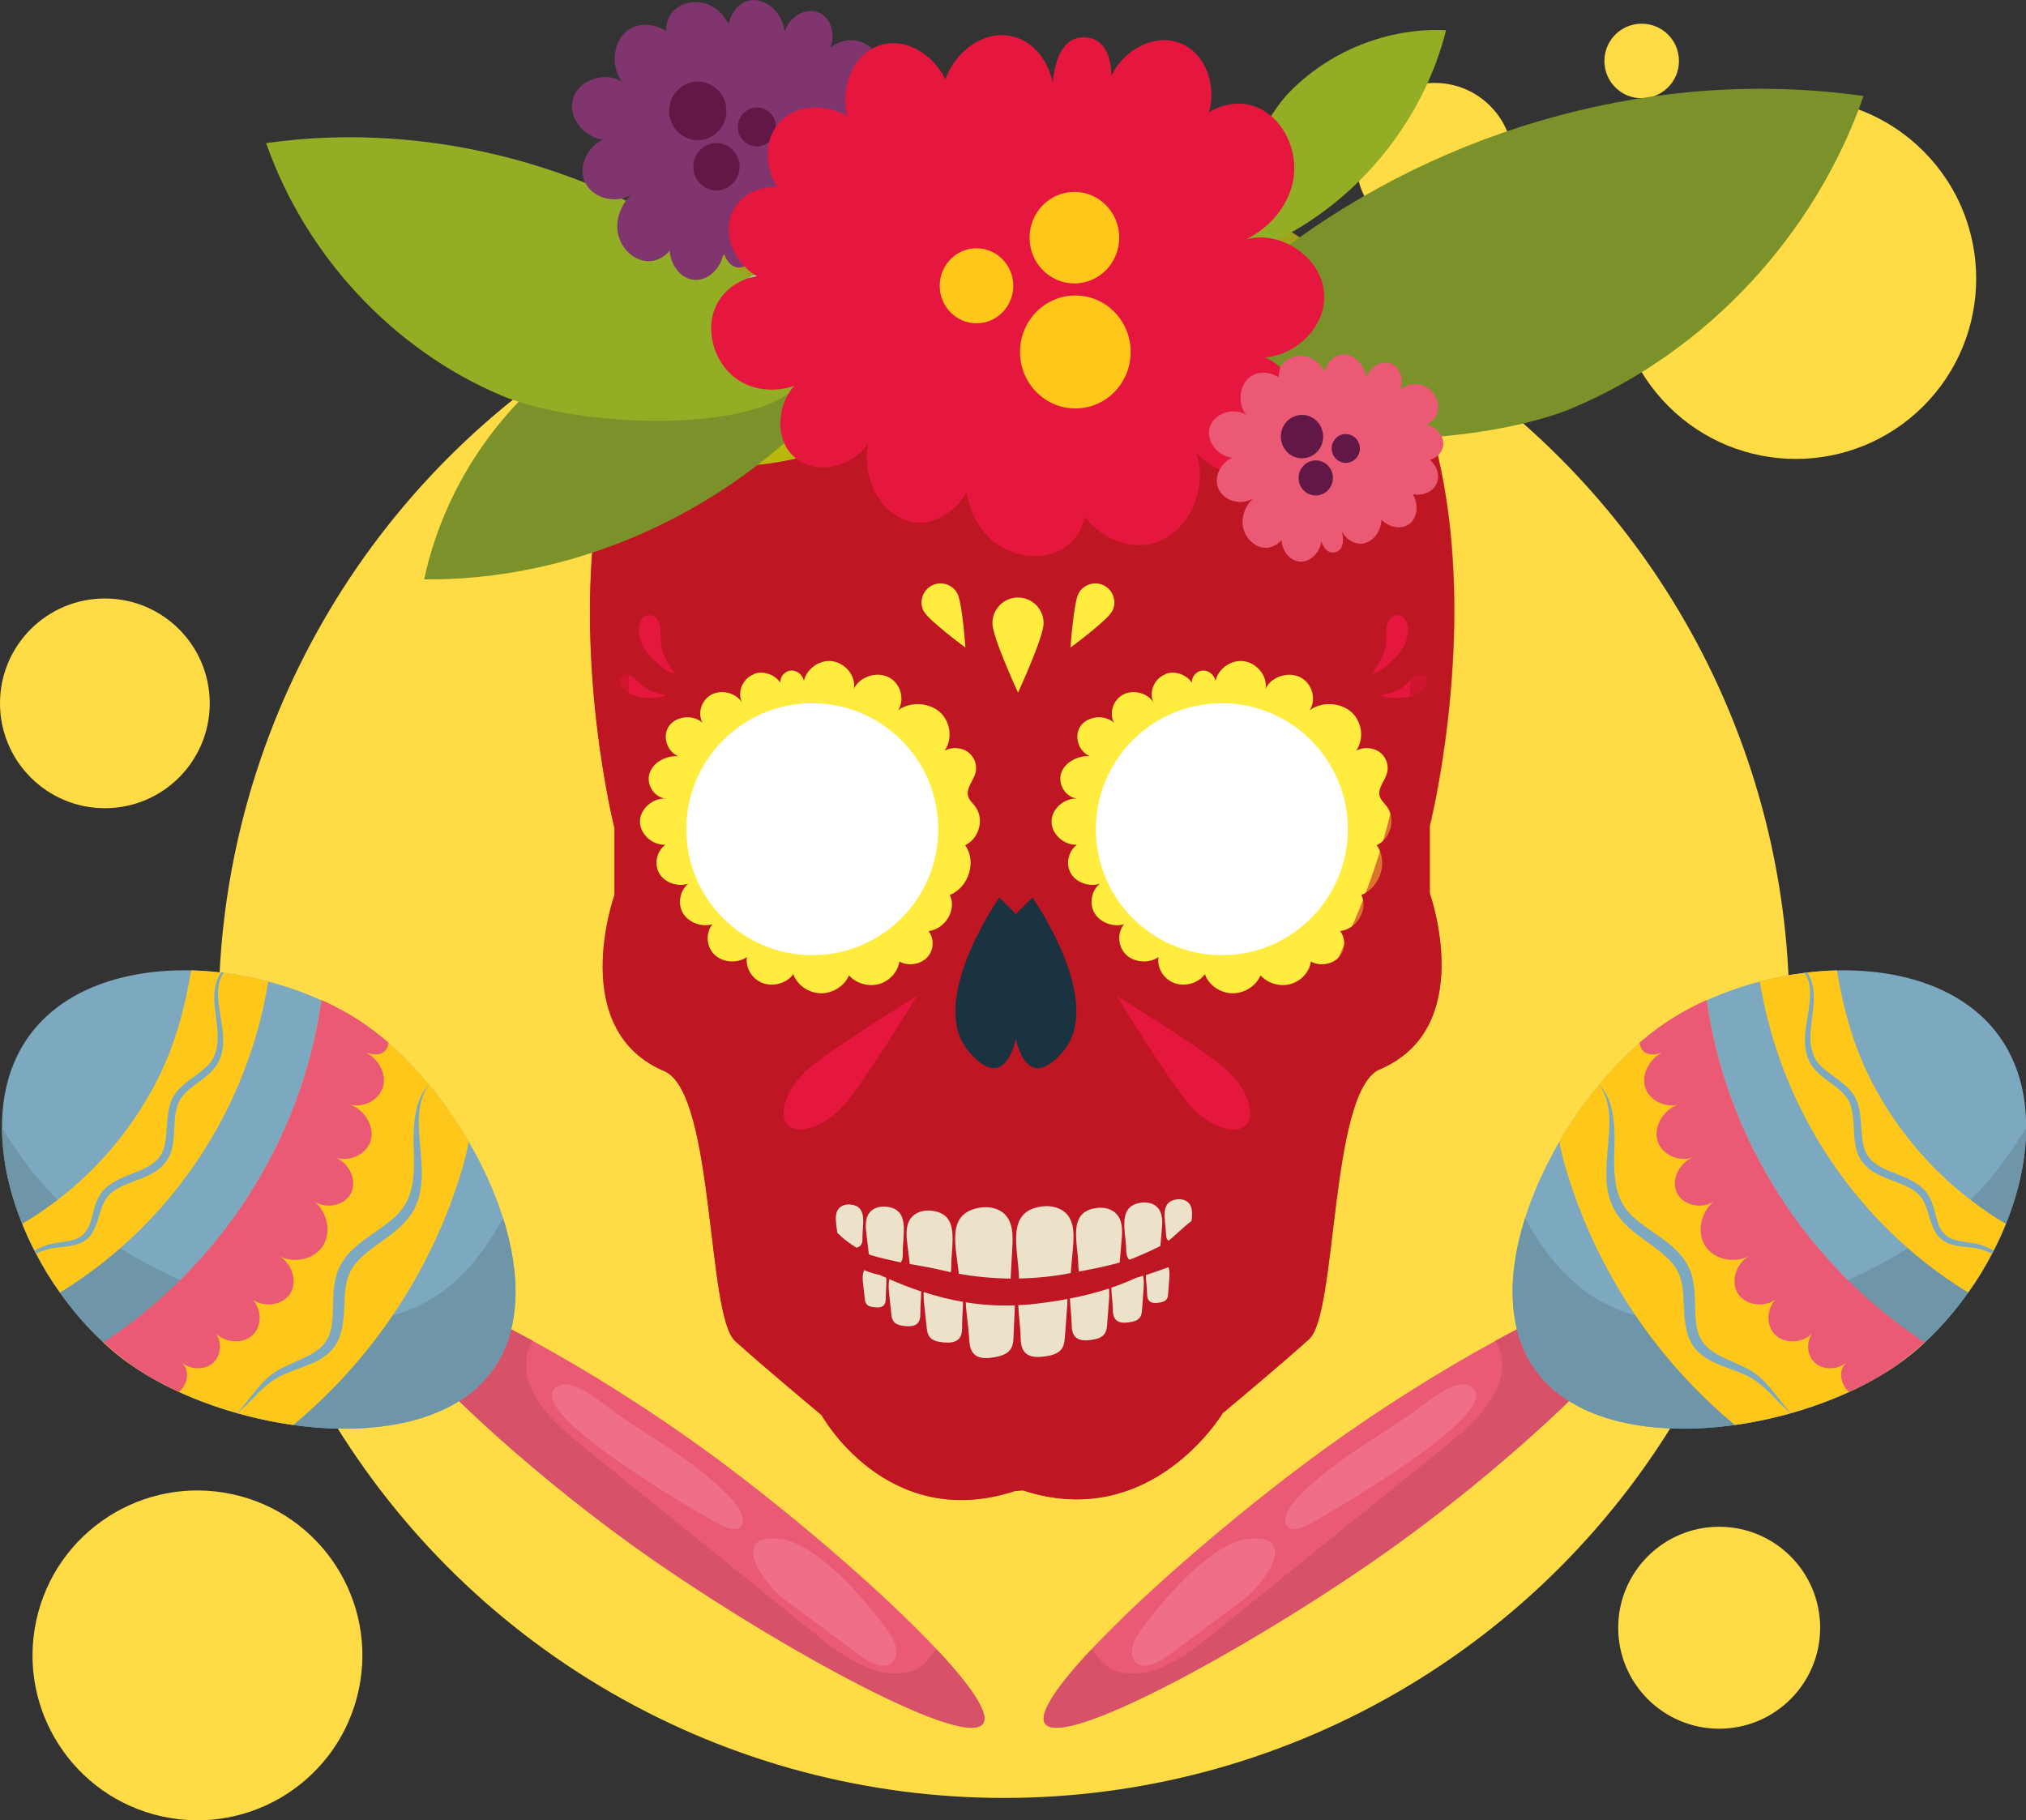 <?xml version="1.0" encoding="UTF-8"?> <svg xmlns="http://www.w3.org/2000/svg" xmlns:xlink="http://www.w3.org/1999/xlink" id="_Слой_1" viewBox="0 0 171.75 154.31"><rect x="0" y="0" width="171.75" height="154.31" fill="#333333" stroke="none"/><defs><style>.cls-1{opacity:.13;}.cls-2{fill:#fec71a;}.cls-3{fill:#b9b80d;}.cls-4{fill:#fff;}.cls-5{fill:#7da9c0;}.cls-6{fill:#d6d534;}.cls-7{fill:#a2a11c;}.cls-8{fill:#be1622;}.cls-9{fill:#6e95a8;}.cls-10{fill:#611846;}.cls-11{fill:#eb5a75;}.cls-12{fill:#7a9229;}.cls-13{fill:#80356f;}.cls-14{fill:#93ad24;}.cls-15{fill:#ffec3e;}.cls-16{fill:#ece1c9;}.cls-17{fill:#acd7c0;}.cls-18{clip-path:url(#clippath);}.cls-19{fill:#d75168;}.cls-20{fill:none;}.cls-21{fill:#1b3241;}.cls-22{fill:#ffdb45;}.cls-23{fill:#e5173e;}.cls-24{opacity:.56;}</style><clipPath id="clippath"><path class="cls-20" d="m121.19,70.06s15.04-59.34-35.7-54.85c-47.98-2.52-33.4,55.01-33.4,55.01v5.65s-4.13,11.52,4.35,15c4.13,2.17,3.48,20.65,5.87,22.82,2.39,2.17,7.33,6.28,7.33,6.28,0,0,5.52,10,16.42,6.44l.65-.05c10.9,3.56,16.94-6.55,16.94-6.55,0,0,4.93-4.11,7.33-6.28,2.39-2.17,1.74-20.65,5.87-22.82,8.48-3.48,4.35-15,4.35-15v-5.65Z"></path></clipPath></defs><circle class="cls-22" cx="85.11" cy="85.85" r="66.58"></circle><g><g><g><path class="cls-11" d="m118.44,130.92c-11,7.92-28.2,17.5-29.84,15.22-.61-.85,1.04-3.23,3.91-6.29,4.82-5.14,13.11-12.2,20-17.17,4.53-3.27,9.67-6.5,14.26-9,2.48-1.36,4.8-2.5,6.77-3.33,3.26-1.37,5.59-1.87,6.19-1.04.65.91-.85,3.27-3.61,6.29-4.14,4.54-11.08,10.56-17.68,15.32Z"></path><path class="cls-19" d="m118.44,130.92c-11,7.92-28.2,17.5-29.84,15.22-.61-.85,1.04-3.23,3.91-6.29.39.32.66.81,1.03,1.17,1.08,1.08,3.09,1.05,4.82.38,1.73-.68,3.24-1.88,4.7-3.07,6.3-5.08,12.61-10.17,18.91-15.26,1.89-1.52,3.86-3.14,4.85-5.2.68-1.41.67-2.89.04-4.05-.02-.05-.06-.09-.09-.14,2.48-1.36,4.8-2.5,6.77-3.33,1.59,1.21,2.41,3.11,2.58,5.25-4.14,4.54-11.08,10.56-17.68,15.32Z"></path><g class="cls-1"><path class="cls-4" d="m110.41,126.57c-.57.57-1.13,1.19-1.36,1.82s-.03,1.24.61,1.25c.48.01,1.06-.28,1.59-.57,1.85-1.01,17.31-9.99,13.2-11.63-1.31-.53-3.85,1.77-5.21,2.69-3.07,2.08-6.19,3.81-8.83,6.44Z"></path></g><g class="cls-1"><path class="cls-4" d="m105.27,135.72c-2.01,1.5-4.03,2.99-6.04,4.49-.81.6-1.85,1.25-2.64.92-.55-.23-.73-.88-.59-1.5.14-.61.53-1.19.94-1.74,1.73-2.32,5.7-7.02,8.81-7.41,4.37-.55,1.64,3.67-.47,5.24Z"></path></g></g><g><path class="cls-5" d="m161.08,115.53c-3.64,2.62-8.83,4.56-14.01,5.28-6.85.96-13.69-.19-16.9-4.65-2.44-3.38-2.4-8.11-.89-12.88.69-2.2,1.7-4.41,2.92-6.5,2.27-3.9,5.3-7.39,8.43-9.65,1.23-.89,2.6-1.67,4.05-2.32,1.44-.66,2.96-1.19,4.52-1.6,1.25-.33,2.51-.58,3.78-.73.07-.01.14-.02.21-.03.85-.1,1.7-.16,2.54-.18,5.59-.12,10.86,1.57,13.75,5.58,1.59,2.21,2.3,4.9,2.28,7.77-.01,2.65-.62,5.45-1.71,8.13-.31.78-.66,1.55-1.05,2.3-.04.08-.09.16-.13.24-.59,1.14-1.26,2.24-2.01,3.28-1.1,1.56-2.35,3-3.7,4.25-.67.62-1.35,1.19-2.07,1.7Z"></path><path class="cls-9" d="m161.08,115.53c-3.64,2.62-8.83,4.56-14.01,5.28-6.85.96-13.69-.19-16.9-4.65-2.44-3.38-2.4-8.11-.89-12.88,1.72,3.09,3.89,5.84,7.07,7.38,4.62,2.24,10.37,1.39,15.51-.29,3.44-1.13,6.81-2.62,9.88-4.55.77-.47,1.52-.98,2.24-1.52.14-.1.28-.2.42-.32.42-.31.83-.64,1.23-.97.5-.42.97-.85,1.42-1.28,1.91-1.88,3.35-3.92,4.71-6.11-.01,2.65-.62,5.45-1.71,8.13-.31.78-.66,1.55-1.05,2.3-.04.08-.09.16-.13.24-.59,1.14-1.26,2.24-2.01,3.28-1.1,1.56-2.35,3-3.7,4.25-.67.62-1.35,1.19-2.07,1.7Z"></path><path class="cls-2" d="m161.08,115.53c-1.28.92-2.75,1.75-4.33,2.48-2.95,1.35-6.32,2.33-9.68,2.8-6.74-5.6-11.75-13.15-14.28-21.57-.24-.8-.46-1.63-.6-2.46,1.87-3.22,4.26-6.16,6.8-8.35.54-.47,1.09-.9,1.64-1.3,1.23-.89,2.6-1.67,4.05-2.32,1.65,11.84,8.55,22.52,18.47,29.02-.67.62-1.35,1.19-2.07,1.7Z"></path><path class="cls-11" d="m161.08,115.53c-1.28.92-2.75,1.75-4.33,2.48-.73-.63-.98-1.86-.19-2.52-.74.64-1.92.69-2.63.11-.71-.57-.86-1.7-.33-2.52-.84.8-2.29.86-3.08.12-.79-.74-.8-2.14-.03-3-1.04.71-2.61.43-3.2-.59-.59-1.02-.09-2.55,1.02-3.14-1.28.69-2.99.32-3.74-.82-.74-1.13-.42-2.86.7-3.78-1.07.7-2.66.29-3.14-.8-.46-1.04.21-2.46,1.33-2.92-1.24.38-2.67-.32-2.97-1.51-.31-1.18.56-2.59,1.78-2.99-1.23.3-2.57-.44-2.84-1.61-.24-1.06.44-2.29,1.47-2.79-1.26.39-1.81-.07-1.91-.85.54-.47,1.09-.9,1.64-1.3,1.23-.89,2.6-1.67,4.05-2.32,1.65,11.84,8.55,22.52,18.47,29.02-.67.62-1.35,1.19-2.07,1.7Z"></path><path class="cls-2" d="m166.85,109.58c-1.82-1.11-3.53-2.37-5.11-3.76-6.62-5.78-11.14-13.84-12.55-22.61,1.25-.33,2.51-.58,3.78-.73.07-.01.14-.02.21-.03.85-.1,1.7-.16,2.54-.18.57,3.4,1.45,6.59,3.06,9.65,2.01,3.81,4.83,7.18,8.27,9.81.95.73,1.95,1.41,2.99,2.02-.31.78-.66,1.55-1.05,2.3-.04.08-.09.16-.13.24-.59,1.14-1.26,2.24-2.01,3.28Z"></path><path class="cls-5" d="m168.86,106.29c-.58-.3-1.27-.5-2.1-.56-.45-.05-.94-.09-1.44-.26-.51-.16-.96-.52-1.24-.99-.04-.06-.07-.12-.1-.19-.47-.9-.55-1.96-1.08-2.72-.58-.82-1.69-1.18-2.79-1.6-.56-.22-1.13-.46-1.64-.85-.13-.09-.25-.22-.37-.34-.12-.13-.17-.21-.3-.37-.18-.27-.32-.57-.41-.88-.34-1.24-.15-2.48-.43-3.54-.21-1.07-1.14-1.72-2.03-2.37-.45-.34-.9-.68-1.24-1.15-.1-.12-.15-.23-.23-.34-.07-.14-.13-.25-.19-.39-.1-.26-.16-.53-.21-.79-.15-1.08.07-2.08.21-2.97.15-.9.24-1.71.13-2.41-.06-.44-.23-.81-.43-1.11.07-.01.14-.02.21-.03.2.29.37.65.47,1.07.17.73.13,1.59,0,2.49-.11.9-.27,1.88-.1,2.83.05.23.12.46.21.68.04.11.11.22.15.31.08.11.15.23.22.31.3.37.72.7,1.16,1.02.44.32.92.65,1.35,1.07.21.21.41.45.57.72.09.16.13.25.2.41.06.15.11.3.15.46.31,1.21.15,2.45.47,3.49.26,1.08,1.26,1.66,2.34,2.07,1.05.43,2.29.81,3.02,1.83.61.92.65,1.97,1,2.76.04.08.08.16.12.23.22.41.57.7.98.86.42.16.89.22,1.34.29.82.08,1.58.34,2.15.69-.04.08-.09.16-.13.24Z"></path><path class="cls-5" d="m135.56,91.96s.1.09.26.3c.16.2.38.52.56.98.37.9.55,2.33.48,3.97-.02.82-.06,1.7.04,2.6.09.9.32,1.81.86,2.57.52.76,1.35,1.36,2.22,1.97.87.62,1.84,1.23,2.6,2.17.36.46.69,1.05.84,1.61.17.59.22,1.16.25,1.71.06,1.1,0,2.15.25,3.03.06.22.14.43.25.62.05.09.12.2.16.26.07.09.15.22.22.28.26.3.64.58,1.02.79.78.44,1.63.74,2.37,1.12.76.36,1.38.89,1.83,1.39.46.5.8.97,1.1,1.34.59.75.97,1.14.97,1.14,0,0-.45-.32-1.12-1.01-.68-.67-1.55-1.75-3.03-2.35-.73-.32-1.58-.56-2.47-.98-.45-.22-.88-.48-1.3-.9-.11-.11-.17-.19-.26-.29-.11-.14-.17-.24-.25-.37-.14-.25-.26-.51-.34-.78-.33-1.09-.31-2.19-.37-3.23-.05-1.05-.26-2-.9-2.75-1.23-1.56-3.51-2.36-4.77-4.28-.63-.94-.81-2.04-.85-3-.04-.97.06-1.87.13-2.68.07-.81.13-1.55.12-2.2-.01-.66-.09-1.21-.22-1.67-.13-.45-.29-.79-.42-1.01-.13-.22-.22-.33-.22-.33Z"></path></g></g><g><g><path class="cls-11" d="m53.49,130.92c11,7.92,28.2,17.5,29.84,15.22.61-.85-1.04-3.23-3.91-6.29-4.82-5.14-13.11-12.2-20-17.17-4.53-3.27-9.67-6.5-14.26-9-2.48-1.36-4.8-2.5-6.77-3.33-3.26-1.37-5.59-1.87-6.19-1.04-.65.91.85,3.27,3.61,6.29,4.14,4.54,11.08,10.56,17.68,15.32Z"></path><path class="cls-19" d="m53.49,130.92c11,7.92,28.2,17.5,29.84,15.22.61-.85-1.04-3.23-3.91-6.29-.39.32-.66.81-1.03,1.17-1.08,1.08-3.09,1.05-4.82.38-1.73-.68-3.24-1.88-4.7-3.07-6.3-5.08-12.61-10.17-18.91-15.26-1.89-1.52-3.86-3.14-4.85-5.2-.68-1.41-.67-2.89-.04-4.05.02-.05.06-.09.09-.14-2.48-1.36-4.8-2.5-6.77-3.33-1.59,1.21-2.41,3.11-2.58,5.25,4.14,4.54,11.08,10.56,17.68,15.32Z"></path><g class="cls-1"><path class="cls-4" d="m61.52,126.57c.57.57,1.13,1.19,1.36,1.82.23.63.03,1.24-.61,1.25-.48.01-1.06-.28-1.59-.57-1.85-1.01-17.31-9.99-13.2-11.63,1.31-.53,3.85,1.77,5.21,2.69,3.07,2.08,6.19,3.81,8.83,6.44Z"></path></g><g class="cls-1"><path class="cls-4" d="m66.66,135.72c2.01,1.5,4.03,2.99,6.04,4.49.81.6,1.85,1.25,2.64.92.55-.23.73-.88.59-1.5-.14-.61-.53-1.19-.94-1.74-1.73-2.32-5.7-7.02-8.81-7.41-4.37-.55-1.64,3.67.47,5.24Z"></path></g></g><g><path class="cls-5" d="m10.85,115.53c3.64,2.62,8.83,4.56,14.01,5.28,6.85.96,13.69-.19,16.9-4.65,2.44-3.38,2.4-8.11.89-12.88-.69-2.2-1.7-4.41-2.92-6.5-2.27-3.9-5.3-7.39-8.43-9.65-1.23-.89-2.6-1.67-4.05-2.32-1.44-.66-2.96-1.19-4.52-1.6-1.25-.33-2.51-.58-3.78-.73-.07-.01-.14-.02-.21-.03-.85-.1-1.7-.16-2.54-.18-5.59-.12-10.86,1.57-13.75,5.58-1.59,2.21-2.3,4.9-2.28,7.77.01,2.65.62,5.45,1.71,8.13.31.78.66,1.55,1.05,2.3.04.08.09.16.13.24.59,1.14,1.26,2.24,2.01,3.28,1.1,1.56,2.35,3,3.7,4.25.67.62,1.35,1.19,2.07,1.7Z"></path><path class="cls-9" d="m10.85,115.53c3.64,2.62,8.83,4.56,14.01,5.28,6.85.96,13.69-.19,16.9-4.65,2.44-3.38,2.4-8.11.89-12.88-1.72,3.09-3.89,5.84-7.07,7.38-4.62,2.24-10.37,1.39-15.51-.29-3.44-1.13-6.81-2.62-9.88-4.55-.77-.47-1.52-.98-2.24-1.52-.14-.1-.28-.2-.42-.32-.42-.31-.83-.64-1.23-.97-.5-.42-.97-.85-1.42-1.28-1.91-1.88-3.35-3.92-4.71-6.11.01,2.65.62,5.45,1.71,8.13.31.78.66,1.55,1.05,2.3.04.08.09.16.13.24.59,1.14,1.26,2.24,2.01,3.28,1.1,1.56,2.35,3,3.7,4.25.67.62,1.35,1.19,2.07,1.7Z"></path><path class="cls-2" d="m10.85,115.53c1.28.92,2.75,1.75,4.33,2.48,2.95,1.35,6.32,2.33,9.68,2.8,6.74-5.6,11.75-13.15,14.28-21.57.24-.8.46-1.63.6-2.46-1.87-3.22-4.26-6.16-6.8-8.35-.54-.47-1.09-.9-1.64-1.3-1.23-.89-2.6-1.67-4.05-2.32-1.65,11.84-8.55,22.52-18.47,29.02.67.62,1.35,1.19,2.07,1.7Z"></path><path class="cls-11" d="m10.85,115.53c1.28.92,2.75,1.75,4.33,2.48.73-.63.98-1.86.19-2.52.74.64,1.92.69,2.63.11.71-.57.86-1.7.33-2.52.84.8,2.29.86,3.08.12.79-.74.8-2.14.03-3,1.04.71,2.61.43,3.2-.59.59-1.02.09-2.55-1.02-3.14,1.28.69,2.99.32,3.74-.82.74-1.13.42-2.86-.7-3.78,1.07.7,2.66.29,3.14-.8.46-1.04-.21-2.46-1.33-2.92,1.24.38,2.67-.32,2.97-1.51.31-1.18-.56-2.59-1.78-2.99,1.23.3,2.57-.44,2.84-1.61.24-1.06-.44-2.29-1.47-2.79,1.26.39,1.81-.07,1.91-.85-.54-.47-1.09-.9-1.64-1.3-1.23-.89-2.6-1.67-4.05-2.32-1.65,11.84-8.55,22.52-18.47,29.02.67.62,1.35,1.19,2.07,1.7Z"></path><path class="cls-2" d="m5.08,109.58c1.82-1.11,3.53-2.37,5.11-3.76,6.62-5.78,11.14-13.84,12.55-22.61-1.25-.33-2.51-.58-3.78-.73-.07-.01-.14-.02-.21-.03-.85-.1-1.7-.16-2.54-.18-.57,3.4-1.45,6.59-3.06,9.65-2.01,3.81-4.83,7.18-8.27,9.81-.95.73-1.95,1.41-2.99,2.02.31.78.66,1.55,1.05,2.3.04.08.09.16.13.24.59,1.14,1.26,2.24,2.01,3.28Z"></path><path class="cls-5" d="m3.07,106.29c.58-.3,1.27-.5,2.1-.56.45-.05.94-.09,1.44-.26.51-.16.96-.52,1.24-.99.04-.06.07-.12.1-.19.47-.9.55-1.96,1.08-2.72.58-.82,1.69-1.18,2.79-1.6.56-.22,1.13-.46,1.64-.85.13-.09.25-.22.37-.34.12-.13.17-.21.3-.37.18-.27.32-.57.41-.88.34-1.24.15-2.48.43-3.54.21-1.07,1.14-1.72,2.03-2.37.45-.34.9-.68,1.24-1.15.1-.12.15-.23.23-.34.07-.14.13-.25.19-.39.1-.26.16-.53.21-.79.15-1.08-.07-2.08-.21-2.97-.15-.9-.24-1.71-.13-2.41.06-.44.23-.81.43-1.11-.07-.01-.14-.02-.21-.03-.2.29-.37.65-.47,1.07-.17.73-.13,1.59,0,2.49.11.9.27,1.88.1,2.83-.05.23-.12.46-.21.68-.04.11-.11.22-.15.31-.08.11-.15.23-.22.31-.3.37-.72.7-1.16,1.02-.44.32-.92.65-1.35,1.07-.21.21-.41.45-.57.72-.09.16-.13.25-.2.41-.06.15-.11.3-.15.46-.31,1.21-.15,2.45-.47,3.49-.26,1.08-1.26,1.66-2.34,2.07-1.05.43-2.29.81-3.02,1.83-.61.92-.65,1.97-1,2.76-.04.08-.08.16-.12.23-.22.41-.57.7-.98.86-.42.16-.89.22-1.34.29-.82.08-1.58.34-2.15.69.04.08.09.16.13.24Z"></path><path class="cls-5" d="m36.37,91.96s-.1.09-.26.3c-.16.2-.38.52-.56.98-.37.9-.55,2.33-.48,3.97.02.82.06,1.7-.04,2.6-.09.9-.32,1.81-.86,2.57-.52.76-1.35,1.36-2.22,1.97-.87.62-1.84,1.23-2.6,2.17-.36.46-.69,1.05-.84,1.61-.17.59-.22,1.16-.25,1.71-.06,1.1,0,2.15-.25,3.03-.06.22-.14.43-.25.62-.05.09-.12.2-.16.26-.07.09-.15.22-.22.28-.26.3-.64.58-1.02.79-.78.44-1.63.74-2.37,1.12-.76.36-1.38.89-1.83,1.39-.46.5-.8.97-1.1,1.34-.59.75-.97,1.14-.97,1.14,0,0,.45-.32,1.12-1.01.68-.67,1.55-1.75,3.03-2.35.73-.32,1.58-.56,2.47-.98.45-.22.88-.48,1.3-.9.11-.11.17-.19.26-.29.11-.14.17-.24.25-.37.14-.25.26-.51.34-.78.33-1.09.31-2.19.37-3.23.05-1.05.26-2,.9-2.75,1.23-1.56,3.51-2.36,4.77-4.28.63-.94.81-2.04.85-3,.04-.97-.06-1.87-.13-2.68-.07-.81-.13-1.55-.12-2.2.01-.66.09-1.21.22-1.67.13-.45.29-.79.42-1.01.13-.22.22-.33.22-.33Z"></path></g></g></g><g><g><g class="cls-18"><path class="cls-8" d="m121.19,70.06s15.04-59.34-35.7-54.85c-47.98-2.52-33.4,55.01-33.4,55.01v5.65s-4.13,11.52,4.35,15c4.13,2.17,3.48,20.65,5.87,22.82,2.39,2.17,7.33,6.28,7.33,6.28,0,0,5.52,10,16.42,6.44l.65-.05c10.9,3.56,16.94-6.55,16.94-6.55,0,0,4.93-4.11,7.33-6.28,2.39-2.17,1.74-20.65,5.87-22.82,8.48-3.48,4.35-15,4.35-15v-5.65Z"></path><path class="cls-15" d="m63.93,57.16c-.98.34-1.48,1.56-1.01,2.43-.48-.82-1.69-1.16-2.57-.72-.87.44-1.25,1.58-.8,2.41-.76-.72-2.21-.59-2.82.25-.61.84-.22,2.16.76,2.58-1.02-.06-2.11.51-2.42,1.43-.32.92.36,2.08,1.38,2.16-1.12-.06-2.19.88-2.2,1.94-.01,1.06,1.03,2.02,2.15,1.98-.74.56-.97,1.65-.51,2.43.46.78,1.56,1.17,2.45.87-.72.61-.91,1.71-.44,2.5.47.79,1.56,1.21,2.49.94-.6.76-.51,1.92.19,2.59.7.67,1.94.75,2.74.19-.15.91.44,1.88,1.35,2.21.91.33,2.04,0,2.58-.76.32.92,1.29,1.6,2.32,1.62,1.03.02,2.03-.62,2.4-1.52.6.68,1.64.99,2.54.74.9-.25,1.61-1.03,1.73-1.91.74.41,1.77.26,2.35-.34.58-.6.63-1.58.13-2.24,1.43-.18,2.4-1.83,1.8-3.06,1.62-.67,2.29-2.84,1.3-4.22,1.21-.58,1.64-2.25.85-3.29-.21-.28-.49-.52-.59-.84-.22-.69.44-1.33.62-2.02.17-.64-.1-1.36-.65-1.76-.56-.39-1.37-.44-1.97-.11.7-1.01.5-2.48-.43-3.29-.94-.81-2.5-.88-3.51-.14.6-.93.19-2.32-.84-2.81-1.03-.5-2.46,0-2.91,1,.2-1.12-.8-2.29-2-2.36-1.2-.06-2.33.99-2.28,2.13.24-.61-.36-1.36-1.04-1.32-.56.03-.95.54-.92,1.03-.45-.68-1.42-1.04-2.22-.75Z"></path><path class="cls-15" d="m98.82,57.16c-.98.34-1.48,1.56-1.01,2.43-.48-.82-1.69-1.16-2.57-.72-.87.44-1.25,1.58-.8,2.41-.76-.72-2.21-.59-2.82.25s-.22,2.16.76,2.58c-1.02-.06-2.11.51-2.42,1.43s.36,2.08,1.38,2.16c-1.12-.06-2.19.88-2.2,1.94-.01,1.06,1.03,2.02,2.15,1.98-.74.56-.97,1.65-.51,2.43.46.78,1.56,1.17,2.45.87-.72.61-.91,1.71-.44,2.5s1.56,1.21,2.49.94c-.6.76-.51,1.92.19,2.59.7.67,1.94.75,2.74.19-.15.91.44,1.88,1.35,2.21.91.33,2.04,0,2.58-.76.32.92,1.29,1.6,2.32,1.62,1.03.02,2.03-.62,2.4-1.52.6.68,1.64.99,2.54.74.9-.25,1.61-1.03,1.73-1.91.74.41,1.77.26,2.35-.34s.63-1.58.13-2.24c1.43-.18,2.4-1.83,1.8-3.06,1.62-.67,2.29-2.84,1.3-4.22,1.21-.58,1.64-2.25.85-3.29-.21-.28-.49-.52-.59-.84-.22-.69.44-1.33.62-2.02.17-.64-.1-1.36-.65-1.76-.56-.39-1.37-.44-1.97-.11.7-1.01.5-2.48-.43-3.29-.94-.81-2.5-.88-3.51-.14.6-.93.19-2.32-.84-2.81s-2.46,0-2.91,1c.2-1.12-.8-2.29-2-2.36-1.2-.06-2.33.99-2.28,2.13.24-.61-.36-1.36-1.04-1.32-.56.03-.95.54-.92,1.03-.45-.68-1.42-1.04-2.22-.75Z"></path><path class="cls-21" d="m87.52,76.09l-1.4,1.4-1.4-1.4s-6.2,8.8-2.61,13.04c2.52,2.98,3.59.64,4.01-1.01.41,1.65,1.48,3.99,4.01,1.01,3.59-4.24-2.61-13.04-2.61-13.04Z"></path><circle class="cls-4" cx="103.58" cy="70.3" r="10.68"></circle><circle class="cls-4" cx="68.86" cy="70.3" r="10.68"></circle><g><path class="cls-16" d="m81.87,110.41c.04.97.23,2.04.29,3.03.02.4.05.83.26,1.16.4.65,1.23.58,1.91.46.54-.1,1.16-.26,1.42-.82.14-.28.16-.62.17-.95l.11-2.47c0-.05,0-.1,0-.15-1.43.05-2.82-.04-4.16-.26Z"></path><path class="cls-16" d="m87.75,110.54c-.48.06-.96.09-1.43.11.04.86.17,1.79.2,2.64.01.4.03.83.22,1.17.38.66,1.21.63,1.89.53.54-.08,1.16-.22,1.45-.76.15-.28.17-.62.2-.94.06-.82.12-1.64.18-2.46.02-.23.03-.46.03-.7-.9.17-1.82.3-2.74.41Z"></path><g><path class="cls-16" d="m90.7,110.09c.03.7.13,1.45.15,2.15,0,.32.02.67.18.93.31.53.97.51,1.51.42.44-.07.93-.17,1.16-.61.12-.22.14-.49.16-.75.05-.65.1-1.31.15-1.96.03-.34.03-.69,0-1.03-1.08.35-2.18.63-3.31.85Z"></path><path class="cls-16" d="m96.3,108.34c-.68.31-1.38.59-2.09.83.02.59.11,1.23.13,1.81,0,.27.02.55.15.77.25.44.8.42,1.25.35.36-.05.77-.14.95-.5.1-.18.11-.41.13-.62.04-.54.08-1.08.12-1.62.03-.4.05-.82-.03-1.2-.2.06-.41.12-.61.18Z"></path><path class="cls-16" d="m97.14,108.09c0,.48.09,1.04.1,1.54,0,.19.01.4.11.56.18.32.58.3.9.25.26-.04.55-.1.69-.36.07-.13.08-.29.09-.45.03-.39.06-.78.09-1.17.03-.34.04-.72-.06-1.03-.64.24-1.28.46-1.92.67Z"></path></g><g><path class="cls-16" d="m78.3,109.54c0,.33,0,.66.04.98.07.65.14,1.31.21,1.96.03.26.06.53.18.75.24.43.74.52,1.18.57.54.06,1.21.06,1.5-.47.15-.27.15-.62.15-.94,0-.65.07-1.35.08-2.02-1.14-.19-2.24-.47-3.34-.83Z"></path><path class="cls-16" d="m75.39,108.43c-.09.4-.06.86-.01,1.28.06.54.12,1.08.17,1.62.02.21.05.44.15.62.2.35.61.43.97.47.45.05,1,.05,1.23-.39.12-.23.12-.51.12-.77,0-.57.06-1.19.07-1.77-.91-.3-1.81-.65-2.71-1.05Z"></path><path class="cls-16" d="m74.59,108.09c-.46-.09-.91-.22-1.33-.41-.17.34-.14.79-.09,1.19.04.39.08.78.13,1.17.02.16.04.32.11.45.14.26.44.31.7.34.33.04.72.04.89-.28.09-.16.09-.37.09-.56,0-.54.08-1.15.04-1.66-.18-.07-.36-.15-.53-.23Z"></path></g></g><g><path class="cls-16" d="m85.68,108.39s0-.09,0-.13c.05-.83.09-1.67.14-2.5.05-.96.07-2.04-.58-2.75-.53-.58-1.38-.75-2.15-.63-2.93.47-2.05,3.22-1.81,5.61,1.45.26,2.92.39,4.39.41Z"></path><path class="cls-16" d="m86.39,108.39c1.46-.03,2.91-.17,4.33-.45.02,0,.04,0,.05-.01.06-.73.13-1.45.19-2.18.08-.96.13-2.04-.48-2.77-.51-.6-1.36-.8-2.13-.7-3.13.39-2.05,3.51-1.97,5.98,0,.04,0,.08,0,.12Z"></path><g><path class="cls-16" d="m91.48,107.8c1.11-.21,2.29-.44,3.44-.76l.16-1.86c.07-.77.11-1.63-.39-2.21-.4-.48-1.08-.64-1.7-.56-2.5.31-1.64,2.8-1.58,4.78,0,.2.01.41.06.61Z"></path><path class="cls-16" d="m95.64,106.69s.06.07.09.11c.12-.04.23-.08.35-.12.76-.32,1.51-.65,2.24-1.02.02-.01.03-.02.05-.03.04-.46.08-.92.12-1.38.06-.63.09-1.34-.32-1.83-.33-.4-.9-.53-1.4-.46-2.06.26-1.35,2.31-1.3,3.95,0,.27.02.56.17.78Z"></path><path class="cls-16" d="m98.97,105.09s.05.07.08.1c.02-.01.04-.03.06-.04.41-.31,1.14-1.06,1.9-1.64,0-.06.01-.12.02-.17.04-.46.06-.97-.23-1.32-.24-.29-.65-.38-1.02-.34-1.49.19-.98,1.67-.94,2.86,0,.2.02.4.12.57Z"></path></g><g><path class="cls-16" d="m77.11,107.16c.93.16,1.85.32,2.78.54.24.06.48.11.72.16.02-.16.03-.33.03-.49,0-1.98.78-4.5-1.73-4.73-.62-.06-1.29.12-1.68.62-.47.6-.41,1.46-.31,2.22l.2,1.68Z"></path><path class="cls-16" d="m73.66,106.3s0,.03,0,.04c.05.03.11.05.16.07.87.27,1.76.44,2.5.61.02,0,.03,0,.05,0,0-.01.02-.02.02-.03.14-.23.15-.52.14-.79,0-1.63.64-3.71-1.43-3.9-.51-.05-1.07.1-1.39.51-.39.5-.34,1.2-.26,1.83.07.55.13,1.09.2,1.64Z"></path><path class="cls-16" d="m70.98,104.52c.5.5,1.05.91,1.63,1.26.17-.04.31-.12.4-.27.1-.17.11-.37.1-.57,0-1.18.46-2.69-1.03-2.82-.37-.03-.77.07-1,.37-.28.36-.24.87-.19,1.33.03.24.06.47.09.71Z"></path></g></g><path class="cls-7" d="m127.79,15.59c-2.53,6.39-7.84,11.61-14.26,14.04-6.99,2.64-26.75,1.21-13.66-7.78,8.05-5.53,18.28-7.93,27.93-6.26Z"></path><path class="cls-7" d="m45.35,15.19c2.53,6.39,7.84,11.61,14.26,14.04,6.99,2.64,26.75,1.21,13.66-7.78-8.05-5.53-18.28-7.93-27.93-6.26Z"></path><path class="cls-3" d="m60.74,39.51c1.16-4.57,4.32-8.59,8.48-10.81,4.53-2.41,18.11-3.17,9.99,4.1-5,4.47-11.75,7-18.47,6.71Z"></path><path class="cls-3" d="m114.31,39.31c-1.16-4.57-4.32-8.59-8.48-10.81-4.53-2.41-18.11-3.17-9.99,4.1,5,4.47,11.75,7,18.47,6.71Z"></path><path class="cls-6" d="m107.45,15.19c-2.73-.22-5.55.76-7.55,2.63-2.18,2.04-5.16,9.37.37,6.27,3.4-1.91,6.07-5.15,7.18-8.9Z"></path><path class="cls-6" d="m69.55,12.9c-.73,2.64-.29,5.59,1.17,7.91,1.6,2.52,8.24,6.82,6.23.81-1.24-3.7-3.92-6.93-7.4-8.72Z"></path><g><path class="cls-17" d="m72.56,31.82c1.09-.08,1.7-1.67.93-2.46-.16,1.05,1.27,1.93,2.14,1.32s.5-2.26-.54-2.46c.44.9,2,.85,2.39-.07.39-.92-.66-2.08-1.61-1.77.57.69,1.91.35,2.08-.53.17-.88-.95-1.7-1.74-1.27.67.15,1.4-.4,1.49-1.08s-.41-1.38-1.07-1.55c-.67-.17-1.42.16-1.78.75.78-.39.78-1.72,0-2.11-.77-.4-1.85.38-1.71,1.24.18-.91-.53-1.96-1.46-1.95-.93.01-1.59,1.33-.92,1.98-.05-.71-.42-1.43-1.04-1.78-.62-.35-1.51-.25-1.95.32-.44.57-.24,1.54.43,1.8-.16-1.06-1.56-1.7-2.47-1.13-.91.57-.94,2.11-.05,2.72-.65-.93-2.37-.65-2.7.44s.97,2.26,2.02,1.84c-.99-.15-1.93.97-1.62,1.92.31.95,1.73,1.29,2.44.58-.59.41-.99,1.13-.93,1.85.06.72.65,1.39,1.37,1.46s1.45-.57,1.4-1.29c-.68.71-.18,2.11.79,2.24.97.13,1.81-1.11,1.34-1.96.01.66.29,1.56.94,1.46.89-.14.54-1.47.31-1.98.06.76.68,1.55,1.5,1.49Z"></path><path class="cls-10" d="m67.6,25.33c-.21-.72.2-1.48.92-1.69.72-.21,1.48.2,1.69.92.21.72-.2,1.48-.92,1.69-.72.21-1.48-.2-1.69-.92Z"></path><path class="cls-10" d="m70.82,26.05c-.14-.48.13-.98.61-1.12.48-.14.98.13,1.12.61.14.48-.13.98-.61,1.12-.48.14-.98-.13-1.12-.61Z"></path><path class="cls-10" d="m68.64,27.9c-.17-.58.16-1.2.75-1.37.58-.17,1.2.16,1.37.75.17.58-.16,1.2-.75,1.37-.58.17-1.2-.16-1.37-.75Z"></path></g><g><path class="cls-23" d="m86.39,13.59c-2.05-.51-4.13,2.04-3.2,3.94.93-1.83-1.16-4.32-3.13-3.72-1.97.61-2.3,3.84-.5,4.83-.27-1.92-3.15-2.78-4.43-1.33-1.28,1.45-.06,4.2,1.88,4.23-.62-1.61-3.3-1.8-4.14-.29-.84,1.51.71,3.69,2.42,3.38-1.15-.67-2.8-.12-3.39,1.07-.59,1.19-.09,2.78,1.03,3.5,1.12.72,2.7.57,3.72-.29-1.66.24-2.48,2.67-1.3,3.87,1.18,1.2,3.62.42,3.89-1.24-.89,1.56-.22,3.92,1.49,4.46,1.71.55,3.72-1.48,2.9-3.08-.34,1.34-.1,2.87.83,3.9.93,1.02,2.61,1.37,3.76.59,1.15-.77,1.38-2.69.31-3.56-.35,2.04,1.83,4.07,3.84,3.58,2.01-.5,3-3.3,1.74-4.95.63,2.1,3.96,2.63,5.21.84s-.4-4.74-2.59-4.6c1.73.87,4.13-.61,4.13-2.54s-2.39-3.41-4.12-2.55c1.34-.4,2.5-1.47,2.83-2.83s-.34-2.94-1.62-3.5c-1.28-.56-3.01.17-3.35,1.52,1.67-.88,1.61-3.77-.09-4.59-1.7-.82-3.99.93-3.64,2.79.37-1.22.42-3.03-.84-3.24-1.71-.29-1.88,2.36-1.77,3.45.35-1.43-.31-3.25-1.86-3.64Z"></path><path class="cls-2" d="m91.54,28.49c-.05,1.45-1.27,2.59-2.72,2.54-1.45-.05-2.59-1.27-2.54-2.72.05-1.45,1.27-2.59,2.72-2.54,1.45.05,2.59,1.27,2.54,2.72Z"></path><path class="cls-2" d="m86.07,25.22c-.03.97-.84,1.72-1.81,1.69-.97-.03-1.72-.84-1.69-1.81.03-.97.84-1.72,1.81-1.69.97.03,1.72.84,1.69,1.81Z"></path><path class="cls-2" d="m91.18,23.15c-.04,1.18-1.03,2.1-2.2,2.06-1.18-.04-2.1-1.03-2.06-2.2.04-1.18,1.03-2.1,2.2-2.06,1.18.04,2.1,1.03,2.06,2.2Z"></path></g><g><path class="cls-17" d="m104.18,30.65c.81-.06,1.26-1.24.69-1.82-.12.78.94,1.43,1.59.98s.37-1.67-.4-1.82c.33.67,1.48.63,1.77-.05.29-.68-.49-1.54-1.19-1.31.42.51,1.42.26,1.54-.39s-.7-1.26-1.29-.94c.5.11,1.03-.29,1.11-.8.07-.51-.3-1.02-.79-1.15-.49-.13-1.05.12-1.32.55.58-.29.58-1.27,0-1.56-.57-.29-1.37.28-1.27.92.13-.68-.39-1.45-1.08-1.44s-1.18.99-.68,1.47c-.04-.53-.31-1.06-.77-1.32-.46-.26-1.12-.18-1.44.24-.32.42-.18,1.14.32,1.33-.12-.79-1.16-1.26-1.83-.84-.67.42-.69,1.56-.04,2.01-.48-.69-1.76-.48-2,.32-.24.8.72,1.68,1.5,1.36-.73-.11-1.43.72-1.2,1.42.23.7,1.28.95,1.81.43-.44.31-.73.84-.69,1.37.05.53.48,1.03,1.01,1.08.53.05,1.08-.42,1.04-.96-.5.52-.13,1.57.58,1.66.72.09,1.34-.82.99-1.45.01.49.21,1.15.7,1.08.66-.1.4-1.09.23-1.47.05.56.51,1.15,1.11,1.1Z"></path><path class="cls-10" d="m100.51,25.85c-.16-.54.15-1.1.68-1.25.54-.16,1.1.15,1.25.68.16.54-.15,1.1-.68,1.25-.54.16-1.1-.15-1.25-.68Z"></path><path class="cls-10" d="m102.89,26.38c-.1-.36.1-.73.45-.83.36-.1.73.1.83.45.1.36-.1.73-.45.83-.36.1-.73-.1-.83-.45Z"></path><path class="cls-10" d="m101.28,27.74c-.13-.43.12-.89.55-1.01.43-.13.89.12,1.01.55s-.12.89-.55,1.01c-.43.13-.89-.12-1.01-.55Z"></path></g></g><path class="cls-15" d="m88.47,52.83c0,1.2-2.17,5.89-2.17,5.89,0,0-2.17-4.69-2.17-5.89s.97-2.17,2.17-2.17,2.17.97,2.17,2.17Z"></path><path class="cls-15" d="m94.26,51.85c-.43.78-3.51,3.05-3.51,3.05,0,0,.26-3.82.69-4.6.43-.78,1.41-1.07,2.19-.64.78.43,1.07,1.41.64,2.19Z"></path><path class="cls-15" d="m78.33,51.85c.43.78,3.51,3.05,3.51,3.05,0,0-.26-3.82-.69-4.6-.43-.78-1.41-1.07-2.19-.64-.78.43-1.07,1.41-.64,2.19Z"></path><path class="cls-23" d="m101.13,93.97c-1.63-1.63-6.46-9.53-6.46-9.53,0,0,7.9,4.83,9.53,6.46,1.63,1.63,2.26,3.64,1.41,4.49s-2.86.22-4.49-1.41Z"></path><path class="cls-23" d="m71.28,93.97c1.63-1.63,6.46-9.53,6.46-9.53,0,0-7.9,4.83-9.53,6.46-1.63,1.63-2.26,3.64-1.41,4.49s2.86.22,4.49-1.41Z"></path><g><path class="cls-23" d="m118.39,55.63c.64-.68,1.07-1.59.96-2.49-.05-.43-.31-.91-.76-.98-.44-.07-.85.3-.98.71s-.08.84-.09,1.27c-.02,1.12-.51,2.04-1.2,2.92.61.08,1.69-1.01,2.07-1.42Z"></path><path class="cls-23" d="m118.96,59.15c.7-.06,1.41-.33,1.83-.87.2-.25.32-.63.12-.88-.2-.25-.61-.24-.89-.09-.29.15-.49.41-.72.63-.6.58-1.35.84-2.18.98.28.33,1.43.27,1.84.23Z"></path></g><g><path class="cls-23" d="m55.13,55.63c-.64-.68-1.07-1.59-.96-2.49.05-.43.31-.91.76-.98.44-.07.85.3.98.71.13.41.08.84.09,1.27.02,1.12.51,2.04,1.2,2.92-.61.08-1.69-1.01-2.07-1.42Z"></path><path class="cls-23" d="m54.56,59.15c-.7-.06-1.41-.33-1.83-.87-.2-.25-.32-.63-.12-.88.2-.25.61-.24.89-.09.29.15.49.41.72.63.6.58,1.35.84,2.18.98-.28.33-1.43.27-1.84.23Z"></path></g></g><g class="cls-24"><path class="cls-8" d="m121.2,75.71s4.12,11.53-4.35,15c-4.12,2.17-3.48,20.65-5.86,22.82-2.4,2.17-7.33,6.28-7.33,6.28,0,0-6.04,10.11-16.94,6.54l-.65.05c-10.91,3.57-16.42-6.43-16.42-6.43,0,0-4.93-4.11-7.33-6.28-2.39-2.17-1.74-20.65-5.86-22.82-8.48-3.48-4.35-15-4.35-15v-5.65s-8.6-33.96,9.17-48.54c-3.37,3.84-5.3,9.46-6.38,14.19-1.58,6.92-1.59,14.09-1.6,21.19-.01,6.83.03,13.87,2.6,20.21,1.94,4.77,5.24,8.91,7.09,13.72,2.66,6.9,2.17,14.8,5.38,21.46,3.56,7.37,11.78,12.23,19.95,11.79,8.18-.43,15.83-6.12,18.6-13.83,2.17-6.07,1.46-12.78,2.86-19.06,1.17-5.26,3.81-10.07,5.78-15.1,7.12-18.18,4.79-39.63-5.43-56.18,20.29,13.67,11.09,49.98,11.09,49.98v5.65Z"></path></g></g><circle class="cls-22" cx="16.74" cy="140.33" r="13.98" transform="translate(-123.96 127.05) rotate(-77.8)"></circle><circle class="cls-22" cx="8.89" cy="59.63" r="8.89"></circle><path class="cls-22" d="m163.05,34.43c-5.97,5.97-15.65,5.97-21.62,0s-5.97-15.65,0-21.62,15.65-5.97,21.62,0c5.97,5.97,5.97,15.65,0,21.62Z"></path><circle class="cls-22" cx="121.62" cy="13.68" r="6.65"></circle><path class="cls-22" d="m142.33,5.17c0,1.74-1.41,3.16-3.16,3.16s-3.16-1.41-3.16-3.16,1.41-3.16,3.16-3.16,3.16,1.41,3.16,3.16Z"></path><circle class="cls-22" cx="145.74" cy="138" r="8.56"></circle><g><path class="cls-12" d="m157.98,8.14c-4.11,11.77-13.25,21.6-24.55,26.4-12.29,5.23-47.56,3.87-24.8-13.29,14-10.56,32.06-15.56,49.35-13.11Z"></path><path class="cls-12" d="m35.96,49.11c1.79-8.38,7.17-15.89,14.44-20.17,7.92-4.66,32.05-6.89,18.03,6.83-8.63,8.44-20.49,13.46-32.47,13.35Z"></path><path class="cls-14" d="m22.56,12.13c3.33,9.52,10.73,17.48,19.87,21.37,9.95,4.23,38.49,3.13,20.08-10.76-11.33-8.55-25.95-12.59-39.94-10.61Z"></path><path class="cls-14" d="m122.59,2.56c-4.88-.23-9.83,1.72-13.28,5.25-3.76,3.84-8.62,17.35,1.05,11.37,5.95-3.68,10.5-9.73,12.23-16.63Z"></path><g><path class="cls-13" d="m66.07,21.65c1.94-.22,2.92-3.15,1.51-4.53-.22,1.92,2.39,3.44,3.89,2.26,1.51-1.18.76-4.14-1.12-4.43.84,1.61,3.62,1.43,4.26-.27.64-1.7-1.3-3.73-2.98-3.12,1.06,1.22,3.43.52,3.68-1.09.25-1.61-1.8-3.02-3.17-2.19,1.21.22,2.46-.81,2.59-2.05.13-1.25-.81-2.49-2.01-2.76-1.2-.27-2.51.38-3.12,1.47,1.36-.76,1.29-3.17-.12-3.84-1.4-.67-3.27.81-2.97,2.37.27-1.67-1.06-3.53-2.72-3.46-1.65.08-2.75,2.52-1.53,3.66-.14-1.3-.83-2.57-1.96-3.17-1.13-.6-2.7-.35-3.44.7-.75,1.06-.33,2.82.87,3.25-.35-1.92-2.88-3-4.46-1.91-1.58,1.09-1.54,3.9.07,4.94-1.21-1.65-4.27-1.03-4.78.96s1.86,4.06,3.71,3.22c-1.77-.2-3.37,1.88-2.76,3.59.62,1.71,3.16,2.23,4.38.91-1.03.79-1.7,2.12-1.54,3.42.16,1.3,1.24,2.49,2.52,2.56,1.28.08,2.55-1.13,2.41-2.44-1.16,1.33-.19,3.85,1.54,4.02,1.73.17,3.15-2.13,2.26-3.65.06,1.2.61,2.81,1.76,2.59,1.57-.3.87-2.7.43-3.62.16,1.37,1.31,2.77,2.77,2.61Z"></path><path class="cls-10" d="m56.85,10.18c-.42-1.3.27-2.7,1.54-3.14,1.27-.43,2.65.27,3.07,1.58.42,1.3-.27,2.7-1.54,3.14-1.27.43-2.65-.27-3.07-1.58Z"></path><path class="cls-10" d="m62.63,11.28c-.28-.86.18-1.8,1.03-2.08.85-.29,1.76.18,2.04,1.05.28.86-.18,1.8-1.03,2.08-.85.29-1.76-.18-2.04-1.05Z"></path><path class="cls-10" d="m58.87,14.77c-.34-1.05.22-2.19,1.25-2.54,1.03-.35,2.14.22,2.48,1.27.34,1.05-.22,2.19-1.25,2.54-1.03.35-2.14-.22-2.48-1.27Z"></path></g><g><path class="cls-23" d="m85.75,3.07c-3.69-.81-7.22,3.96-5.46,7.36,1.55-3.39-2.33-7.78-5.8-6.56-3.46,1.22-3.86,7.12-.59,8.82-.59-3.47-5.78-4.86-7.97-2.14-2.19,2.72.16,7.65,3.6,7.57-1.21-2.89-5.98-3.07-7.39-.27-1.41,2.8,1.5,6.66,4.51,5.99-2.08-1.16-5-.05-5.98,2.16-.98,2.2,0,5.06,2.04,6.3,2.03,1.24,4.84.86,6.6-.76-2.95.55-4.25,5.02-2.07,7.12,2.17,2.1,6.47.53,6.85-2.5-1.48,2.9-.15,7.13,2.93,8.02,3.08.89,6.53-2.92,4.98-5.77-.52,2.46-.01,5.23,1.71,7.03,1.72,1.8,4.74,2.32,6.73.84,2-1.48,2.29-4.97.33-6.5-.5,3.73,3.5,7.29,7.05,6.26,3.55-1.02,5.14-6.19,2.8-9.1,1.25,3.78,7.21,4.54,9.33,1.19,2.12-3.35-1-8.59-4.89-8.21,3.13,1.47,7.31-1.36,7.2-4.88-.11-3.51-4.47-6.06-7.5-4.38,2.35-.81,4.37-2.83,4.86-5.32.49-2.49-.79-5.33-3.1-6.26-2.31-.94-5.35.49-5.87,2.98,2.92-1.71,2.65-6.95-.43-8.33-3.08-1.39-7.05,1.94-6.31,5.3.59-2.23.55-5.53-1.69-5.84-3.06-.42-3.2,4.41-2.94,6.38.53-2.61-.76-5.89-3.53-6.5Z"></path><path class="cls-2" d="m95.85,29.84c0,2.65-2.1,4.79-4.69,4.79s-4.69-2.15-4.69-4.79,2.1-4.79,4.69-4.79,4.69,2.15,4.69,4.79Z"></path><path class="cls-2" d="m85.9,24.23c0,1.76-1.4,3.18-3.12,3.18s-3.12-1.43-3.12-3.18,1.4-3.18,3.12-3.18,3.12,1.43,3.12,3.18Z"></path><path class="cls-2" d="m94.88,20.15c0,2.14-1.7,3.88-3.8,3.88s-3.8-1.74-3.8-3.88,1.7-3.88,3.8-3.88,3.8,1.74,3.8,3.88Z"></path></g><g><path class="cls-11" d="m115.5,46.08c1.44-.16,2.16-2.33,1.12-3.35-.16,1.42,1.77,2.55,2.88,1.67s.56-3.07-.83-3.28c.63,1.19,2.68,1.06,3.15-.2.48-1.26-.96-2.76-2.2-2.31.78.9,2.54.38,2.72-.81.18-1.19-1.33-2.24-2.35-1.62.89.16,1.82-.6,1.92-1.52.1-.92-.6-1.84-1.49-2.04-.89-.2-1.86.28-2.31,1.09,1.01-.56.95-2.35-.09-2.85-1.04-.5-2.42.6-2.2,1.75.2-1.24-.79-2.62-2.01-2.56-1.23.06-2.03,1.86-1.13,2.71-.1-.96-.61-1.91-1.45-2.35-.84-.44-2-.26-2.55.52-.55.78-.25,2.09.65,2.4-.26-1.42-2.13-2.22-3.31-1.41-1.17.81-1.14,2.88.06,3.66-.9-1.22-3.16-.77-3.54.71-.38,1.48,1.38,3,2.75,2.39-1.31-.15-2.5,1.39-2.04,2.66.46,1.26,2.34,1.65,3.24.67-.76.59-1.26,1.57-1.14,2.53.12.97.92,1.84,1.87,1.9.95.06,1.89-.84,1.79-1.81-.86.98-.14,2.85,1.14,2.98,1.28.13,2.34-1.57,1.67-2.7.05.89.45,2.08,1.31,1.92,1.16-.22.64-2,.32-2.68.12,1.02.97,2.05,2.05,1.93Z"></path><path class="cls-10" d="m108.67,37.59c-.31-.96.2-2,1.14-2.32.94-.32,1.96.2,2.27,1.17s-.2,2-1.14,2.32c-.94.32-1.96-.2-2.27-1.17Z"></path><path class="cls-10" d="m112.95,38.4c-.21-.64.13-1.33.76-1.54.63-.21,1.3.14,1.51.78.21.64-.13,1.33-.76,1.54-.63.21-1.3-.14-1.51-.78Z"></path><path class="cls-10" d="m110.16,40.99c-.25-.78.16-1.62.92-1.88.76-.26,1.59.16,1.84.94.25.78-.16,1.62-.92,1.88-.76.26-1.59-.16-1.84-.94Z"></path></g></g></svg> 